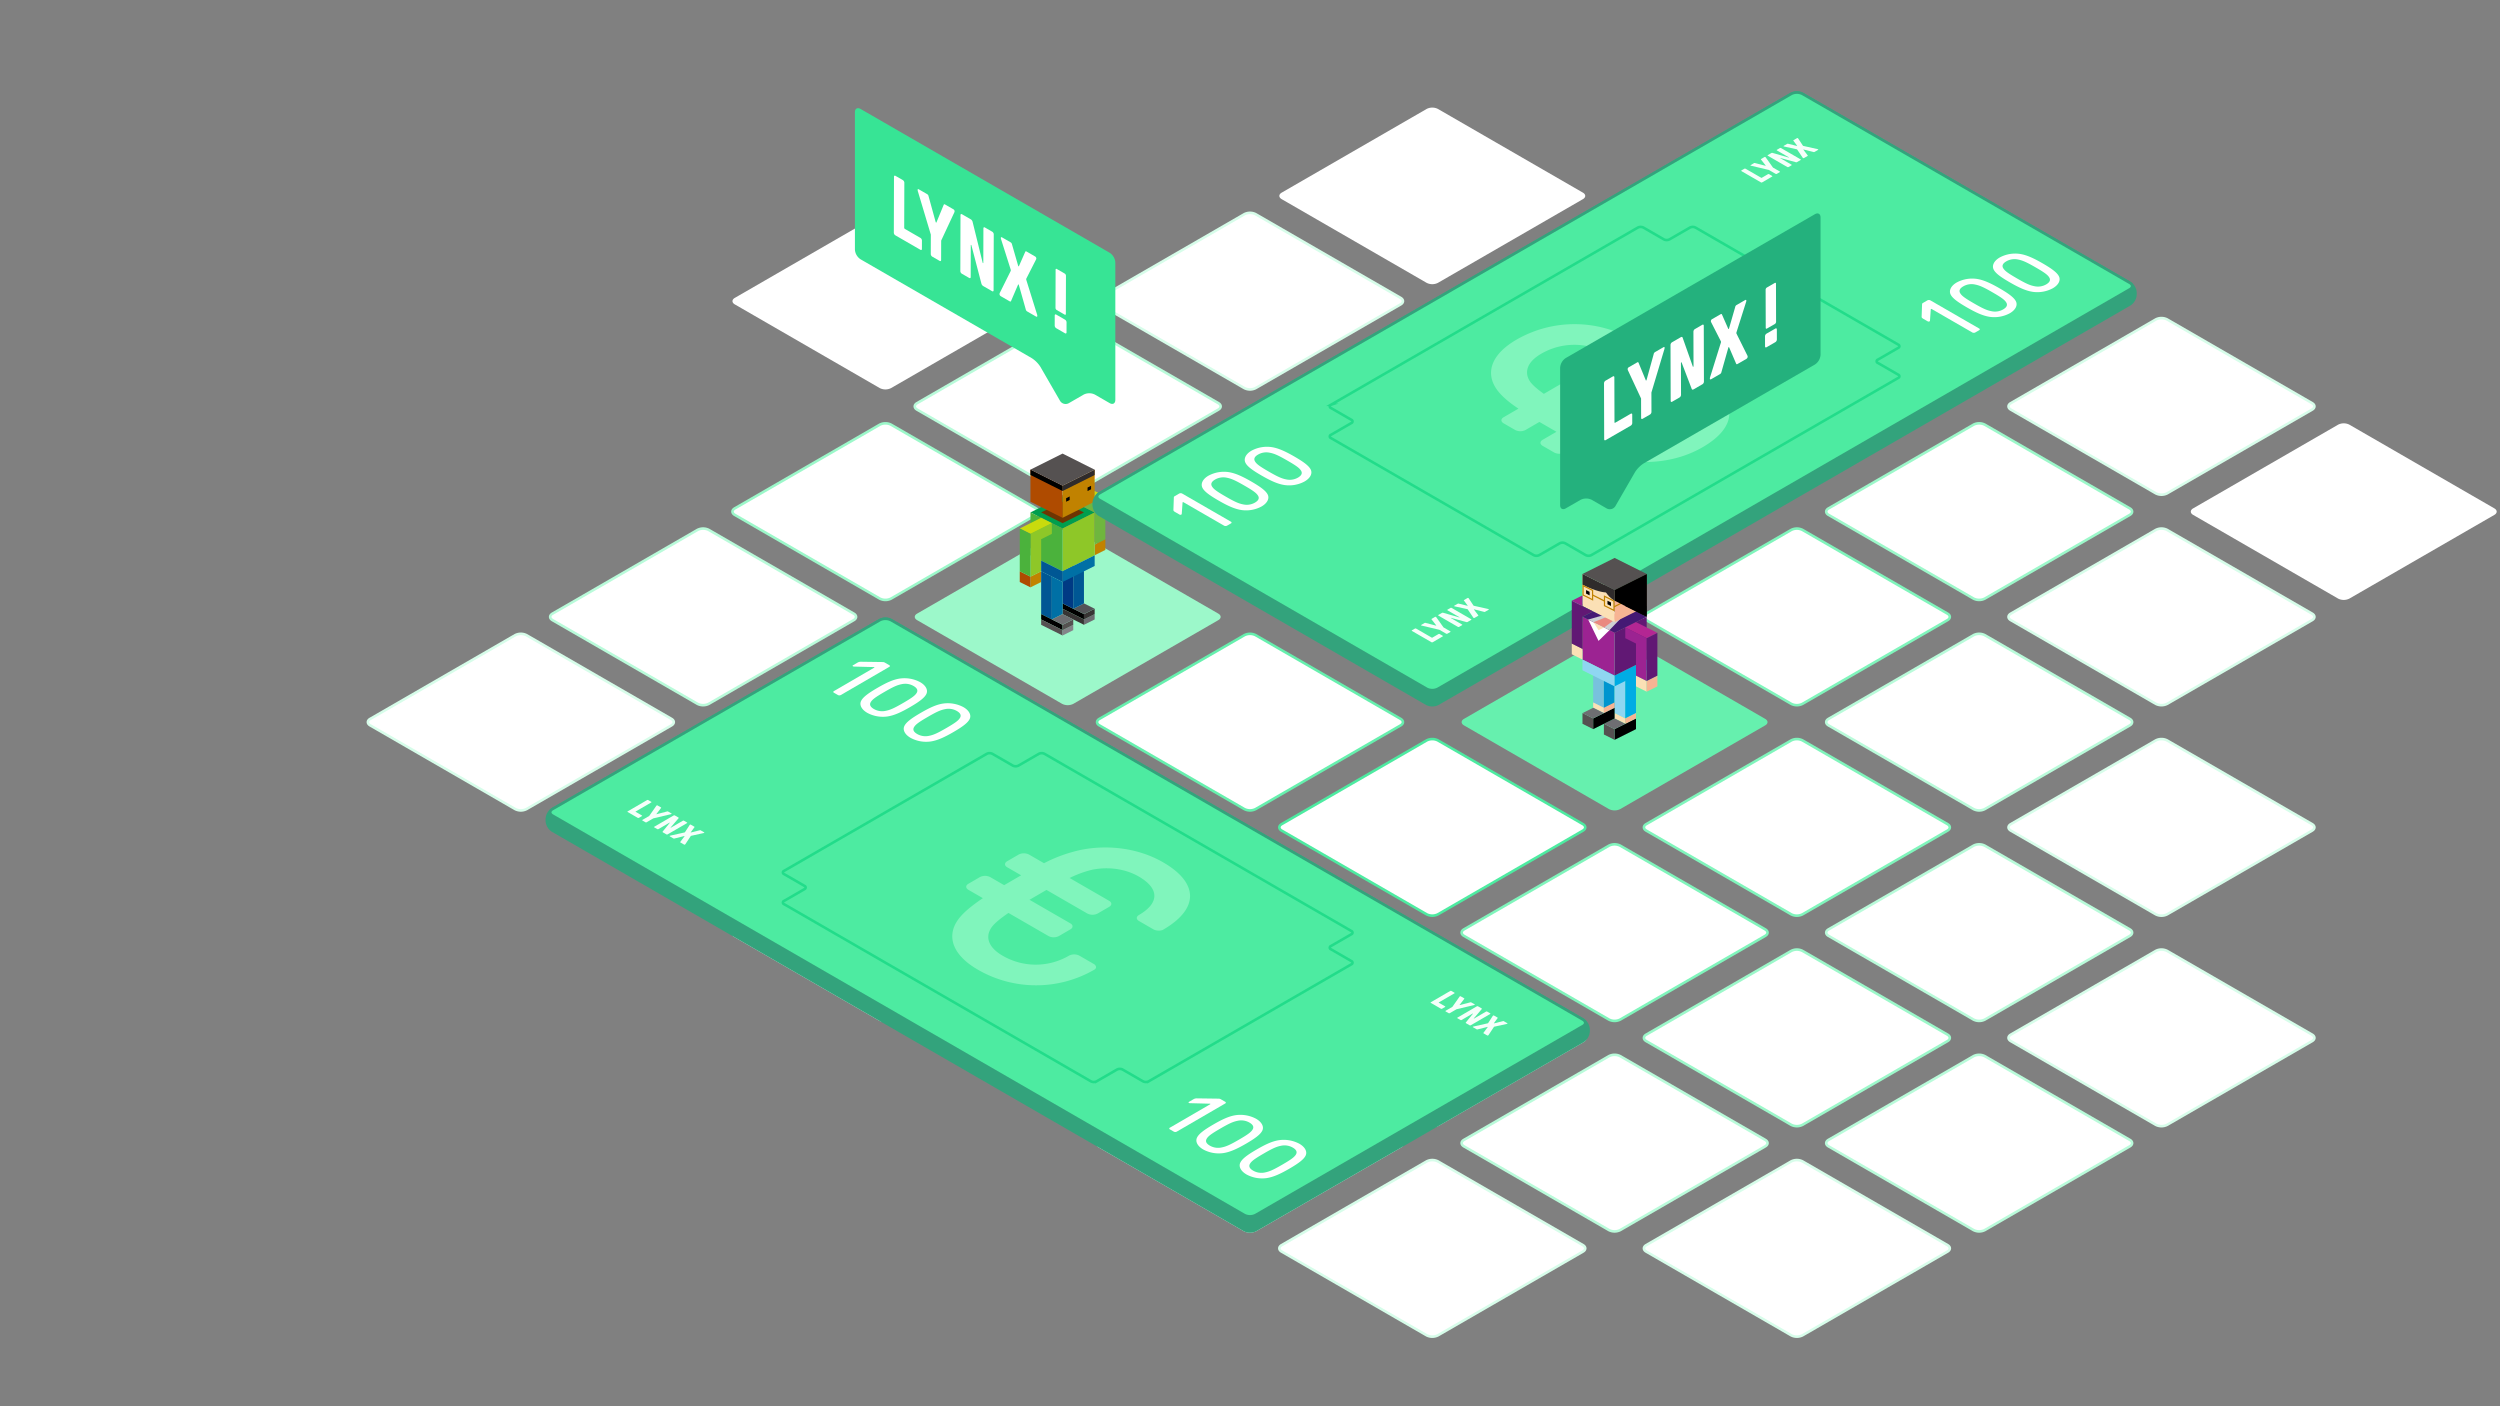<?xml version="1.0" encoding="UTF-8"?> <svg xmlns="http://www.w3.org/2000/svg" viewBox="0 0 1920 1080"><rect x="0" y="0" width="1920" height="1080" fill="#808080" stroke="none"/><defs><style>.cls-1{fill:#fff;}.cls-2,.cls-30,.cls-35,.cls-4,.cls-5,.cls-6,.cls-8,.cls-9{fill:none;stroke-miterlimit:10;}.cls-2{stroke:#b9fbda;}.cls-2,.cls-35,.cls-4,.cls-5,.cls-6,.cls-8,.cls-9{stroke-width:2px;}.cls-3{fill:#66f0ae;}.cls-4{stroke:#80f5bc;}.cls-5{stroke:#d7fdea;}.cls-6{stroke:#9cf8ca;}.cls-7{fill:#9cf8ca;}.cls-8{stroke:#66f0ae;}.cls-9{stroke:#4deba1;}.cls-10{fill:#383434;}.cls-11{fill:#6c6c71;}.cls-12{fill:#545458;}.cls-13{fill:#005794;}.cls-14{fill:#003a84;}.cls-15{fill:#009e4e;}.cls-16{fill:#6e3502;}.cls-17{fill:#af4b00;}.cls-18{fill:#c18200;}.cls-19{fill:#2f2b2b;}.cls-20{fill:#555151;}.cls-21{fill:#8ec728;}.cls-22{fill:#4bb23c;}.cls-23{fill:#6fb63e;}.cls-24{fill:#c9db0d;}.cls-25{fill:#0070a5;}.cls-26{fill:#848489;}.cls-27{fill:#6e6e72;}.cls-28{fill:#37e495;}.cls-29{fill:#33a37c;}.cls-30{stroke:#33a37c;stroke-width:2.008px;}.cls-31{fill:#4deba1;}.cls-32{fill:#f5fffa;}.cls-33{fill:#80f5bc;}.cls-34{isolation:isolate;}.cls-35{stroke:#22dc8a;}.cls-36{fill:#78c1dd;}.cls-37{fill:#0095cf;}.cls-38{fill:#8fd6f1;}.cls-39{fill:#00ace4;}.cls-40{fill:#451974;}.cls-41{fill:#611874;}.cls-42{fill:#9c2392;}.cls-43{fill:#fbe0b5;}.cls-44{fill:#cdcfd3;}.cls-45{fill:#ea8980;}.cls-46{fill:#f7b493;}.cls-47{fill:#b42693;}.cls-48{fill:#24b17d;}</style></defs><g id="Layer_13" data-name="Layer 13"><path class="cls-1" d="M704.33,314.607c-2.381-1.375-2.381-3.625,0-5l111.34-64.282a9.606,9.606,0,0,1,8.66,0l111.34,64.282c2.382,1.375,2.382,3.625,0,5L824.33,378.889a9.606,9.606,0,0,1-8.66,0Z"></path><path class="cls-2" d="M704.33,314.607c-2.381-1.375-2.381-3.625,0-5l111.34-64.282a9.606,9.606,0,0,1,8.66,0l111.34,64.282c2.382,1.375,2.382,3.625,0,5L824.33,378.889a9.606,9.606,0,0,1-8.66,0Z"></path><path class="cls-1" d="M564.33,233.778c-2.381-1.375-2.381-3.625,0-5L675.67,164.5a9.606,9.606,0,0,1,8.66,0l111.34,64.282c2.382,1.375,2.382,3.625,0,5L684.33,298.06a9.606,9.606,0,0,1-8.66,0Z"></path><path class="cls-3" d="M1124.33,557.094c-2.381-1.375-2.381-3.625,0-5l111.34-64.282a9.606,9.606,0,0,1,8.66,0l111.34,64.282c2.382,1.375,2.382,3.625,0,5l-111.34,64.282a9.606,9.606,0,0,1-8.66,0Z"></path><path class="cls-1" d="M1264.33,637.923c-2.381-1.375-2.381-3.625,0-5l111.34-64.282a9.606,9.606,0,0,1,8.66,0l111.34,64.282c2.382,1.375,2.382,3.625,0,5l-111.34,64.282a9.606,9.606,0,0,1-8.66,0Z"></path><path class="cls-4" d="M1264.33,637.923c-2.381-1.375-2.381-3.625,0-5l111.34-64.282a9.606,9.606,0,0,1,8.66,0l111.34,64.282c2.382,1.375,2.382,3.625,0,5l-111.34,64.282a9.606,9.606,0,0,1-8.66,0Z"></path><path class="cls-1" d="M1404.33,718.752c-2.381-1.375-2.381-3.625,0-5l111.34-64.282a9.606,9.606,0,0,1,8.66,0l111.34,64.282c2.382,1.375,2.382,3.625,0,5l-111.34,64.282a9.606,9.606,0,0,1-8.66,0Z"></path><path class="cls-2" d="M1404.33,718.752c-2.381-1.375-2.381-3.625,0-5l111.34-64.282a9.606,9.606,0,0,1,8.66,0l111.34,64.282c2.382,1.375,2.382,3.625,0,5l-111.34,64.282a9.606,9.606,0,0,1-8.66,0Z"></path><path class="cls-1" d="M1544.33,799.581c-2.381-1.375-2.381-3.625,0-5L1655.67,730.3a9.606,9.606,0,0,1,8.66,0l111.34,64.282c2.382,1.375,2.382,3.625,0,5l-111.34,64.282a9.606,9.606,0,0,1-8.66,0Z"></path><path class="cls-5" d="M1544.33,799.581c-2.381-1.375-2.381-3.625,0-5L1655.67,730.3a9.606,9.606,0,0,1,8.66,0l111.34,64.282c2.382,1.375,2.382,3.625,0,5l-111.34,64.282a9.606,9.606,0,0,1-8.66,0Z"></path><path class="cls-1" d="M564.33,395.436c-2.381-1.375-2.381-3.625,0-5l111.34-64.282a9.606,9.606,0,0,1,8.66,0l111.34,64.282c2.382,1.375,2.382,3.625,0,5L684.33,459.718a9.606,9.606,0,0,1-8.66,0Z"></path><path class="cls-6" d="M564.33,395.436c-2.381-1.375-2.381-3.625,0-5l111.34-64.282a9.606,9.606,0,0,1,8.66,0l111.34,64.282c2.382,1.375,2.382,3.625,0,5L684.33,459.718a9.606,9.606,0,0,1-8.66,0Z"></path><path class="cls-7" d="M704.33,476.265c-2.381-1.375-2.381-3.625,0-5l111.34-64.282a9.606,9.606,0,0,1,8.66,0l111.34,64.282c2.382,1.375,2.382,3.625,0,5L824.33,540.547a9.606,9.606,0,0,1-8.66,0Z"></path><path class="cls-1" d="M844.33,557.094c-2.381-1.375-2.381-3.625,0-5l111.34-64.282a9.606,9.606,0,0,1,8.66,0l111.34,64.282c2.382,1.375,2.382,3.625,0,5L964.33,621.376a9.606,9.606,0,0,1-8.66,0Z"></path><path class="cls-8" d="M844.33,557.094c-2.381-1.375-2.381-3.625,0-5l111.34-64.282a9.606,9.606,0,0,1,8.66,0l111.34,64.282c2.382,1.375,2.382,3.625,0,5L964.33,621.376a9.606,9.606,0,0,1-8.66,0Z"></path><path class="cls-1" d="M984.33,637.923c-2.381-1.375-2.381-3.625,0-5l111.34-64.282a9.606,9.606,0,0,1,8.66,0l111.34,64.282c2.382,1.375,2.382,3.625,0,5l-111.34,64.282a9.606,9.606,0,0,1-8.66,0Z"></path><path class="cls-9" d="M984.33,637.923c-2.381-1.375-2.381-3.625,0-5l111.34-64.282a9.606,9.606,0,0,1,8.66,0l111.34,64.282c2.382,1.375,2.382,3.625,0,5l-111.34,64.282a9.606,9.606,0,0,1-8.66,0Z"></path><path class="cls-1" d="M1124.33,718.752c-2.381-1.375-2.381-3.625,0-5l111.34-64.282a9.606,9.606,0,0,1,8.66,0l111.34,64.282c2.382,1.375,2.382,3.625,0,5l-111.34,64.282a9.606,9.606,0,0,1-8.66,0Z"></path><path class="cls-4" d="M1124.33,718.752c-2.381-1.375-2.381-3.625,0-5l111.34-64.282a9.606,9.606,0,0,1,8.66,0l111.34,64.282c2.382,1.375,2.382,3.625,0,5l-111.34,64.282a9.606,9.606,0,0,1-8.66,0Z"></path><path class="cls-1" d="M1264.33,799.581c-2.381-1.375-2.381-3.625,0-5L1375.67,730.3a9.606,9.606,0,0,1,8.66,0l111.34,64.282c2.382,1.375,2.382,3.625,0,5l-111.34,64.282a9.606,9.606,0,0,1-8.66,0Z"></path><path class="cls-6" d="M1264.33,799.581c-2.381-1.375-2.381-3.625,0-5L1375.67,730.3a9.606,9.606,0,0,1,8.66,0l111.34,64.282c2.382,1.375,2.382,3.625,0,5l-111.34,64.282a9.606,9.606,0,0,1-8.66,0Z"></path><path class="cls-1" d="M1404.33,880.41c-2.381-1.375-2.381-3.625,0-5l111.34-64.282a9.606,9.606,0,0,1,8.66,0l111.34,64.282c2.382,1.375,2.382,3.625,0,5l-111.34,64.282a9.606,9.606,0,0,1-8.66,0Z"></path><path class="cls-2" d="M1404.33,880.41c-2.381-1.375-2.381-3.625,0-5l111.34-64.282a9.606,9.606,0,0,1,8.66,0l111.34,64.282c2.382,1.375,2.382,3.625,0,5l-111.34,64.282a9.606,9.606,0,0,1-8.66,0Z"></path><path class="cls-1" d="M424.33,476.265c-2.381-1.375-2.381-3.625,0-5l111.34-64.282a9.606,9.606,0,0,1,8.66,0l111.34,64.282c2.382,1.375,2.382,3.625,0,5L544.33,540.547a9.606,9.606,0,0,1-8.66,0Z"></path><path class="cls-2" d="M424.33,476.265c-2.381-1.375-2.381-3.625,0-5l111.34-64.282a9.606,9.606,0,0,1,8.66,0l111.34,64.282c2.382,1.375,2.382,3.625,0,5L544.33,540.547a9.606,9.606,0,0,1-8.66,0Z"></path><path class="cls-1" d="M564.33,557.094c-2.381-1.375-2.381-3.625,0-5l111.34-64.282a9.606,9.606,0,0,1,8.66,0l111.34,64.282c2.382,1.375,2.382,3.625,0,5L684.33,621.376a9.606,9.606,0,0,1-8.66,0Z"></path><path class="cls-1" d="M704.33,637.923c-2.381-1.375-2.381-3.625,0-5l111.34-64.282a9.606,9.606,0,0,1,8.66,0l111.34,64.282c2.382,1.375,2.382,3.625,0,5L824.33,702.205a9.606,9.606,0,0,1-8.66,0Z"></path><path class="cls-1" d="M844.33,718.752c-2.381-1.375-2.381-3.625,0-5L955.67,649.47a9.606,9.606,0,0,1,8.66,0l111.34,64.282c2.382,1.375,2.382,3.625,0,5L964.33,783.034a9.606,9.606,0,0,1-8.66,0Z"></path><path class="cls-2" d="M844.33,718.752c-2.381-1.375-2.381-3.625,0-5L955.67,649.47a9.606,9.606,0,0,1,8.66,0l111.34,64.282c2.382,1.375,2.382,3.625,0,5L964.33,783.034a9.606,9.606,0,0,1-8.66,0Z"></path><path class="cls-1" d="M984.33,799.581c-2.381-1.375-2.381-3.625,0-5L1095.67,730.3a9.606,9.606,0,0,1,8.66,0l111.34,64.282c2.382,1.375,2.382,3.625,0,5l-111.34,64.282a9.606,9.606,0,0,1-8.66,0Z"></path><path class="cls-2" d="M984.33,799.581c-2.381-1.375-2.381-3.625,0-5L1095.67,730.3a9.606,9.606,0,0,1,8.66,0l111.34,64.282c2.382,1.375,2.382,3.625,0,5l-111.34,64.282a9.606,9.606,0,0,1-8.66,0Z"></path><path class="cls-1" d="M1124.33,880.41c-2.381-1.375-2.381-3.625,0-5l111.34-64.282a9.606,9.606,0,0,1,8.66,0l111.34,64.282c2.382,1.375,2.382,3.625,0,5l-111.34,64.282a9.606,9.606,0,0,1-8.66,0Z"></path><path class="cls-2" d="M1124.33,880.41c-2.381-1.375-2.381-3.625,0-5l111.34-64.282a9.606,9.606,0,0,1,8.66,0l111.34,64.282c2.382,1.375,2.382,3.625,0,5l-111.34,64.282a9.606,9.606,0,0,1-8.66,0Z"></path><path class="cls-1" d="M1264.33,961.239c-2.381-1.375-2.381-3.625,0-5l111.34-64.282a9.606,9.606,0,0,1,8.66,0l111.34,64.282c2.382,1.375,2.382,3.625,0,5l-111.34,64.282a9.606,9.606,0,0,1-8.66,0Z"></path><path class="cls-5" d="M1264.33,961.239c-2.381-1.375-2.381-3.625,0-5l111.34-64.282a9.606,9.606,0,0,1,8.66,0l111.34,64.282c2.382,1.375,2.382,3.625,0,5l-111.34,64.282a9.606,9.606,0,0,1-8.66,0Z"></path><path class="cls-1" d="M284.33,557.094c-2.381-1.375-2.381-3.625,0-5l111.34-64.282a9.606,9.606,0,0,1,8.66,0l111.34,64.282c2.382,1.375,2.382,3.625,0,5L404.33,621.376a9.606,9.606,0,0,1-8.66,0Z"></path><path class="cls-5" d="M284.33,557.094c-2.381-1.375-2.381-3.625,0-5l111.34-64.282a9.606,9.606,0,0,1,8.66,0l111.34,64.282c2.382,1.375,2.382,3.625,0,5L404.33,621.376a9.606,9.606,0,0,1-8.66,0Z"></path><path class="cls-1" d="M564.33,718.752c-2.381-1.375-2.381-3.625,0-5L675.67,649.47a9.606,9.606,0,0,1,8.66,0l111.34,64.282c2.382,1.375,2.382,3.625,0,5L684.33,783.034a9.606,9.606,0,0,1-8.66,0Z"></path><path class="cls-5" d="M564.33,718.752c-2.381-1.375-2.381-3.625,0-5L675.67,649.47a9.606,9.606,0,0,1,8.66,0l111.34,64.282c2.382,1.375,2.382,3.625,0,5L684.33,783.034a9.606,9.606,0,0,1-8.66,0Z"></path><path class="cls-1" d="M704.33,799.581c-2.381-1.375-2.381-3.625,0-5L815.67,730.3a9.606,9.606,0,0,1,8.66,0l111.34,64.282c2.382,1.375,2.382,3.625,0,5L824.33,863.863a9.606,9.606,0,0,1-8.66,0Z"></path><path class="cls-1" d="M844.33,880.41c-2.381-1.375-2.381-3.625,0-5l111.34-64.282a9.606,9.606,0,0,1,8.66,0l111.34,64.282c2.382,1.375,2.382,3.625,0,5L964.33,944.692a9.606,9.606,0,0,1-8.66,0Z"></path><path class="cls-5" d="M844.33,880.41c-2.381-1.375-2.381-3.625,0-5l111.34-64.282a9.606,9.606,0,0,1,8.66,0l111.34,64.282c2.382,1.375,2.382,3.625,0,5L964.33,944.692a9.606,9.606,0,0,1-8.66,0Z"></path><path class="cls-1" d="M984.33,961.239c-2.381-1.375-2.381-3.625,0-5l111.34-64.282a9.606,9.606,0,0,1,8.66,0l111.34,64.282c2.382,1.375,2.382,3.625,0,5l-111.34,64.282a9.606,9.606,0,0,1-8.66,0Z"></path><path class="cls-5" d="M984.33,961.239c-2.381-1.375-2.381-3.625,0-5l111.34-64.282a9.606,9.606,0,0,1,8.66,0l111.34,64.282c2.382,1.375,2.382,3.625,0,5l-111.34,64.282a9.606,9.606,0,0,1-8.66,0Z"></path><path class="cls-1" d="M844.33,233.777c-2.381-1.375-2.381-3.625,0-5L955.67,164.5a9.606,9.606,0,0,1,8.66,0l111.34,64.282c2.382,1.375,2.382,3.625,0,5L964.33,298.059a9.606,9.606,0,0,1-8.66,0Z"></path><path class="cls-5" d="M844.33,233.777c-2.381-1.375-2.381-3.625,0-5L955.67,164.5a9.606,9.606,0,0,1,8.66,0l111.34,64.282c2.382,1.375,2.382,3.625,0,5L964.33,298.059a9.606,9.606,0,0,1-8.66,0Z"></path><path class="cls-1" d="M1264.33,476.265c-2.381-1.375-2.381-3.625,0-5l111.34-64.282a9.606,9.606,0,0,1,8.66,0l111.34,64.282c2.382,1.375,2.382,3.625,0,5l-111.34,64.282a9.606,9.606,0,0,1-8.66,0Z"></path><path class="cls-4" d="M1264.33,476.265c-2.381-1.375-2.381-3.625,0-5l111.34-64.282a9.606,9.606,0,0,1,8.66,0l111.34,64.282c2.382,1.375,2.382,3.625,0,5l-111.34,64.282a9.606,9.606,0,0,1-8.66,0Z"></path><path class="cls-1" d="M1404.33,557.094c-2.381-1.375-2.381-3.625,0-5l111.34-64.282a9.606,9.606,0,0,1,8.66,0l111.34,64.282c2.382,1.375,2.382,3.625,0,5l-111.34,64.282a9.606,9.606,0,0,1-8.66,0Z"></path><path class="cls-2" d="M1404.33,557.094c-2.381-1.375-2.381-3.625,0-5l111.34-64.282a9.606,9.606,0,0,1,8.66,0l111.34,64.282c2.382,1.375,2.382,3.625,0,5l-111.34,64.282a9.606,9.606,0,0,1-8.66,0Z"></path><path class="cls-1" d="M1544.33,637.923c-2.381-1.375-2.381-3.625,0-5l111.34-64.282a9.606,9.606,0,0,1,8.66,0l111.34,64.282c2.382,1.375,2.382,3.625,0,5l-111.34,64.282a9.606,9.606,0,0,1-8.66,0Z"></path><path class="cls-5" d="M1544.33,637.923c-2.381-1.375-2.381-3.625,0-5l111.34-64.282a9.606,9.606,0,0,1,8.66,0l111.34,64.282c2.382,1.375,2.382,3.625,0,5l-111.34,64.282a9.606,9.606,0,0,1-8.66,0Z"></path><path class="cls-1" d="M984.33,152.948c-2.381-1.375-2.381-3.625,0-5l111.34-64.282a9.606,9.606,0,0,1,8.66,0l111.34,64.282c2.382,1.375,2.382,3.625,0,5L1104.33,217.23a9.606,9.606,0,0,1-8.66,0Z"></path><path class="cls-1" d="M1404.33,395.435c-2.381-1.375-2.381-3.625,0-5l111.34-64.282a9.606,9.606,0,0,1,8.66,0l111.34,64.282c2.382,1.375,2.382,3.625,0,5l-111.34,64.282a9.606,9.606,0,0,1-8.66,0Z"></path><path class="cls-6" d="M1404.33,395.435c-2.381-1.375-2.381-3.625,0-5l111.34-64.282a9.606,9.606,0,0,1,8.66,0l111.34,64.282c2.382,1.375,2.382,3.625,0,5l-111.34,64.282a9.606,9.606,0,0,1-8.66,0Z"></path><path class="cls-1" d="M1544.33,476.264c-2.381-1.375-2.381-3.625,0-5l111.34-64.282a9.606,9.606,0,0,1,8.66,0l111.34,64.282c2.382,1.375,2.382,3.625,0,5l-111.34,64.282a9.606,9.606,0,0,1-8.66,0Z"></path><path class="cls-5" d="M1544.33,476.264c-2.381-1.375-2.381-3.625,0-5l111.34-64.282a9.606,9.606,0,0,1,8.66,0l111.34,64.282c2.382,1.375,2.382,3.625,0,5l-111.34,64.282a9.606,9.606,0,0,1-8.66,0Z"></path><path class="cls-1" d="M1544.33,314.606c-2.381-1.375-2.381-3.625,0-5l111.34-64.282a9.606,9.606,0,0,1,8.66,0l111.34,64.282c2.382,1.375,2.382,3.625,0,5l-111.34,64.282a9.606,9.606,0,0,1-8.66,0Z"></path><path class="cls-5" d="M1544.33,314.606c-2.381-1.375-2.381-3.625,0-5l111.34-64.282a9.606,9.606,0,0,1,8.66,0l111.34,64.282c2.382,1.375,2.382,3.625,0,5l-111.34,64.282a9.606,9.606,0,0,1-8.66,0Z"></path><path class="cls-1" d="M1684.33,395.435c-2.381-1.375-2.381-3.625,0-5l111.34-64.282a9.606,9.606,0,0,1,8.66,0l111.34,64.282c2.382,1.375,2.382,3.625,0,5l-111.34,64.282a9.606,9.606,0,0,1-8.66,0Z"></path><polygon points="832.482 471.63 816.044 463.435 816.044 467.544 832.482 475.74 832.482 471.63"></polygon><polygon class="cls-10" points="816.044 467.544 832.482 475.74 832.482 479.849 816.044 471.654 816.044 467.544"></polygon><polygon class="cls-11" points="832.482 479.849 840.701 475.74 840.701 471.63 832.482 475.74 832.482 479.849"></polygon><polygon class="cls-10" points="832.482 471.63 840.701 467.521 840.701 471.63 832.482 475.74 832.482 471.63"></polygon><polygon class="cls-12" points="832.482 463.411 840.701 467.521 832.482 471.63 824.263 467.521 832.482 463.411"></polygon><polygon class="cls-13" points="832.482 463.411 824.263 467.521 824.263 434.645 832.482 438.755 832.482 463.411"></polygon><polygon class="cls-14" points="816.044 463.411 824.263 467.521 824.263 434.645 816.044 438.755 816.044 463.411"></polygon><polygon class="cls-15" points="816.044 405.879 840.701 393.586 816.044 381.211 791.387 393.539 816.044 405.879"></polygon><polygon class="cls-16" points="816.044 401.781 832.486 393.584 816.044 385.332 799.602 393.553 816.044 401.781"></polygon><polygon class="cls-17" points="816.044 397.672 791.387 385.332 791.387 360.675 816.044 373.015 816.044 397.672"></polygon><polygon class="cls-18" points="840.701 385.378 816.044 397.672 816.044 373.015 840.701 360.722 840.701 385.378"></polygon><polygon class="cls-19" points="840.701 360.722 816.044 373.015 816.044 377.124 840.701 364.831 840.701 360.722"></polygon><polygon points="837.948 373.067 835.235 374.419 835.235 377.131 837.948 375.779 837.948 373.067"></polygon><polygon points="818.798 382.614 821.51 381.262 821.51 383.974 818.798 385.327 818.798 382.614"></polygon><polygon class="cls-18" points="791.387 442.864 799.606 438.766 799.606 446.985 791.387 451.083 791.387 442.864"></polygon><polygon class="cls-17" points="791.387 442.864 783.169 438.766 783.169 446.985 791.387 451.083 791.387 442.864"></polygon><polygon class="cls-18" points="840.701 418.207 848.92 414.11 848.92 422.328 840.701 426.426 840.701 418.207"></polygon><polygon points="791.387 364.784 816.044 377.124 816.044 373.015 791.387 360.675 791.387 364.784"></polygon><polygon class="cls-20" points="816.044 373.015 840.701 360.722 816.044 348.347 791.387 360.675 816.044 373.015"></polygon><polygon class="cls-21" points="816.044 438.766 840.701 426.473 840.701 393.551 816.044 405.879 816.044 438.766"></polygon><polygon class="cls-22" points="816.044 438.766 791.387 426.473 791.387 393.551 816.044 405.879 816.044 438.766"></polygon><polygon class="cls-21" points="799.606 438.755 799.606 414.098 807.825 409.988 807.825 401.77 791.387 409.988 791.387 442.864 799.606 438.755"></polygon><polygon class="cls-23" points="848.92 414.098 840.701 418.207 840.701 393.551 832.482 389.441 848.92 381.222 848.92 414.098"></polygon><polygon class="cls-24" points="791.387 409.988 807.825 401.77 799.606 397.66 783.169 405.879 791.387 409.988"></polygon><polygon class="cls-22" points="791.387 442.864 783.169 438.755 783.169 405.879 791.387 409.988 791.387 442.864"></polygon><polygon class="cls-24" points="840.701 385.378 848.92 381.222 840.701 377.113 840.701 385.378"></polygon><polygon class="cls-25" points="816.044 446.974 840.701 434.645 840.701 426.473 816.044 438.766 816.044 446.974"></polygon><polygon class="cls-13" points="799.606 438.755 816.044 446.974 816.044 438.766 799.606 430.536 799.606 438.755"></polygon><polygon class="cls-13" points="807.825 475.74 807.825 442.864 799.606 438.755 799.606 471.63 807.825 475.74"></polygon><polygon class="cls-25" points="816.044 471.63 807.825 475.74 807.825 442.864 816.044 446.974 816.044 471.63"></polygon><polygon points="816.044 479.849 799.606 471.654 799.606 475.763 816.044 483.959 816.044 479.849"></polygon><polygon class="cls-20" points="799.606 475.763 816.044 483.959 816.044 488.068 799.606 479.872 799.606 475.763"></polygon><polygon class="cls-26" points="816.044 488.068 824.263 483.959 824.263 479.849 816.044 483.959 816.044 488.068"></polygon><polygon class="cls-20" points="816.044 479.849 824.263 475.74 824.263 479.849 816.044 483.959 816.044 479.849"></polygon><polygon class="cls-27" points="816.044 471.63 824.263 475.74 816.044 479.849 807.825 475.74 816.044 471.63"></polygon><path class="cls-28" d="M852.244,194.136a9.606,9.606,0,0,1,4.331,7.5v105.47c0,2.75-1.949,3.875-4.331,2.5l-11.339-6.547a9.608,9.608,0,0,0-8.661,0l-11.339,6.547a5.015,5.015,0,0,1-6.83-1.83l-15-25.981a22.108,22.108,0,0,0-6.831-6.83L660.905,199.136a9.605,9.605,0,0,1-4.33-7.5V86.166c0-2.75,1.948-3.875,4.33-2.5Z"></path><path class="cls-1" d="M693.4,138.331a2.5,2.5,0,0,1,1.133,1.962l-.1,34.562a1.147,1.147,0,0,0,.56.977l11.92,6.882a2.5,2.5,0,0,1,1.133,1.962l-.018,6.523c0,.719-.515,1.011-1.141.649l-19.294-11.139a2.5,2.5,0,0,1-1.133-1.962l.122-43.043c0-.719.515-1.011,1.14-.65Z"></path><path class="cls-1" d="M732.218,160.743a1.665,1.665,0,0,1,.9,1.44,2.4,2.4,0,0,1-.342,1.236l-9.954,21.361-.042,14.937c0,.719-.515,1.011-1.141.65l-5.676-3.277a2.5,2.5,0,0,1-1.126-1.958l.042-14.937-9.8-32.767a4.8,4.8,0,0,1-.334-1.626c0-.455.226-.788.909-.394l6.41,3.7a2.345,2.345,0,0,1,1.076,1.606l5.349,19.417c.108.451.222.716.394.815s.282-.036.4-.358l5.441-13.187c.226-.59.565-.659,1.076-.364Z"></path><path class="cls-1" d="M762.066,177.976a2.5,2.5,0,0,1,1.133,1.962l-.122,43.043c0,.719-.514,1.011-1.14.65l-6.7-3.867a3.225,3.225,0,0,1-1.529-1.993l-7.642-29.3a.593.593,0,0,0-.243-.377c-.134-.077-.267-.016-.268.214l-.07,24.518c0,.719-.514,1.011-1.14.65l-5.676-3.277a2.505,2.505,0,0,1-1.133-1.962l.123-43.043c0-.719.514-1.011,1.14-.65l6.755,3.9a3.1,3.1,0,0,1,1.414,1.992l7.7,31.232a.575.575,0,0,0,.239.371c.135.079.272.018.273-.209l.075-26.477c0-.719.514-1.011,1.133-.653Z"></path><path class="cls-1" d="M794.813,196.882a1.883,1.883,0,0,1,1.077,1.606,1.563,1.563,0,0,1-.175.744l-7.428,14.59a1.257,1.257,0,0,0-.174.62,3.11,3.11,0,0,0,.17.818l8,25.649a5.817,5.817,0,0,1,.391,1.733c0,.388-.283.879-1.024.452l-6.806-3.93a2.345,2.345,0,0,1-1.076-1.606l-5.237-18.5c-.114-.4-.171-.5-.337-.591s-.23-.067-.346.2l-5.317,12.405c-.232.587-.571.655-1.082.361l-6.813-3.934a2.1,2.1,0,0,1-1.018-1.631,2.693,2.693,0,0,1,.4-1.276l8.123-16.341a1.334,1.334,0,0,0,.168-.623,2.8,2.8,0,0,0-.164-.815L768.816,183.7a3.392,3.392,0,0,1-.17-.944c0-.587.29-.817,1.082-.36l6.417,3.705a2.305,2.305,0,0,1,1.076,1.606l4.667,16.216c.114.389.171.488.344.588s.223.063.339-.194l4.75-10.779c.283-.622.571-.655,1.082-.36Z"></path><path class="cls-1" d="M811.522,238.083a2.06,2.06,0,0,1-.9-1.565l.084-29.412a.561.561,0,0,1,.909-.525l6.13,3.538a2.079,2.079,0,0,1,.91,1.577l-.084,29.411a.563.563,0,0,1-.916.515Z"></path><path class="cls-1" d="M817.986,245.533a2.515,2.515,0,0,1,1.126,1.959l-.022,7.828c0,.719-.515,1.011-1.134.653l-6.813-3.933a2.5,2.5,0,0,1-1.132-1.962l.022-7.828c0-.712.514-1.011,1.14-.65Z"></path></g><g id="Bank_Notes_copy_2" data-name="Bank Notes copy 2"><path class="cls-29" d="M1104.33,540.547a9.606,9.606,0,0,1-8.66,0L844.33,395.436a9.608,9.608,0,0,1-4.33-7.5v-1.547a9.608,9.608,0,0,1,4.33-7.5L1375.67,72.12a9.606,9.606,0,0,1,8.66,0l251.34,145.111a9.605,9.605,0,0,1,4.33,7.5v1.547a9.605,9.605,0,0,1-4.33,7.5Z"></path><path class="cls-30" d="M1104.33,540.547a9.606,9.606,0,0,1-8.66,0L844.33,395.436a9.608,9.608,0,0,1-4.33-7.5v-1.547a9.608,9.608,0,0,1,4.33-7.5L1375.67,72.12a9.606,9.606,0,0,1,8.66,0l251.34,145.111a9.605,9.605,0,0,1,4.33,7.5v1.547a9.605,9.605,0,0,1-4.33,7.5Z"></path><path class="cls-31" d="M1104.33,529a9.606,9.606,0,0,1-8.66,0L844.33,383.889c-2.381-1.375-2.381-3.625,0-5L1375.67,72.12a9.606,9.606,0,0,1,8.66,0l251.34,145.111c2.382,1.375,2.382,3.625,0,5Z"></path><path class="cls-30" d="M1104.33,529a9.606,9.606,0,0,1-8.66,0L844.33,383.889c-2.381-1.375-2.381-3.625,0-5L1375.67,72.12a9.606,9.606,0,0,1,8.66,0l251.34,145.111c2.382,1.375,2.382,3.625,0,5Z"></path><path class="cls-1" d="M945.346,400.669a.694.694,0,0,1,.007,1.312l-2.987,1.737a2.506,2.506,0,0,1-2.266,0l-31.157-17.989c-.339-.195-.732-.033-.731.166l-.631,8.843c-.054.557-1.071.822-1.7.461l-3.46-2c-.849-.49-1.247-.984-1.249-1.441l.339-9.732a1.174,1.174,0,0,1,.619-.951l3.5-2.031a2.5,2.5,0,0,1,2.259,0Z"></path><path class="cls-1" d="M1006.673,360.7c1.423,2.982-.365,6.52-4.7,9.042a25.005,25.005,0,0,1-15.6,2.754c-4.987-.786-10.206-3.078-17.414-7.24s-11.241-7.144-12.555-10.063c-1.322-2.983.358-6.518,4.7-9.043a25.035,25.035,0,0,1,15.6-2.753c4.981.788,10.2,3.081,17.408,7.243S1005.294,357.813,1006.673,360.7Zm-18.8,7.5a12.607,12.607,0,0,0,8.991-1.408c2.588-1.5,3.545-3.244,2.395-5.209-1.195-2.064-3.585-3.833-10.506-7.829s-9.984-5.375-13.558-6.064a12.6,12.6,0,0,0-8.977,1.408c-2.6,1.508-3.546,3.244-2.409,5.209,1.2,2.068,3.586,3.834,10.513,7.833s9.984,5.374,13.551,6.06"></path><path class="cls-1" d="M973.631,379.9c1.423,2.982-.364,6.521-4.7,9.043a25,25,0,0,1-15.6,2.753c-4.987-.785-10.206-3.078-17.414-7.239s-11.241-7.144-12.556-10.064c-1.321-2.982.358-6.517,4.7-9.042a25.042,25.042,0,0,1,15.595-2.754c4.981.789,10.2,3.082,17.408,7.244S972.253,377.015,973.631,379.9Zm-18.8,7.5a12.61,12.61,0,0,0,8.99-1.408c2.595-1.508,3.546-3.244,2.4-5.213-1.2-2.06-3.585-3.833-10.506-7.829s-9.99-5.371-13.558-6.064a12.616,12.616,0,0,0-8.984,1.412c-2.594,1.508-3.546,3.244-2.408,5.209,1.2,2.067,3.585,3.833,10.513,7.833s9.983,5.374,13.551,6.06"></path><path class="cls-32" d="M1360.973,135.092c.249.143.25.379,0,.527l-7.662,4.453a1,1,0,0,1-.9,0l-14.978-8.648c-.255-.147-.257-.383-.009-.527l2.251-1.309a1.006,1.006,0,0,1,.91,0l12.029,6.945a.471.471,0,0,0,.452,0l4.732-2.75a1.006,1.006,0,0,1,.91,0Z"></path><path class="cls-32" d="M1382.844,122.382a.277.277,0,0,1,0,.523l-2.658,1.545a1.269,1.269,0,0,1-.992.132l-11.721-3.21c-.179-.052-.292.066-.158.143l8.536,4.929a.277.277,0,0,1,0,.523l-2.252,1.309a1.006,1.006,0,0,1-.91,0l-14.978-8.648c-.256-.148-.257-.384,0-.531l2.683-1.559a1.238,1.238,0,0,1,.973-.092l12.4,3.579c.178.051.292-.067.158-.144l-9.213-5.319c-.255-.148-.257-.384-.009-.527l2.252-1.309a1,1,0,0,1,.91,0Z"></path><path class="cls-32" d="M1396.286,114.674c.14.081.256.272-.042.446l-2.7,1.57a.937.937,0,0,1-.77.055l-7.482-1.887c-.159-.041-.2-.041-.267,0s-.07.063,0,.155l3.282,4.327c.16.2.117.325-.086.443l-2.709,1.574a.837.837,0,0,1-.77.026,1.108,1.108,0,0,1-.365-.395l-4.1-6.078a.558.558,0,0,0-.186-.181,1.123,1.123,0,0,0-.319-.111l-9.487-2.082a1.274,1.274,0,0,1-.364-.129c-.2-.118-.23-.266.08-.446l2.55-1.482a.928.928,0,0,1,.776-.052l6.571,1.626c.153.037.2.04.267,0s.063-.067,0-.155l-2.821-3.8c-.167-.221-.123-.328.08-.446l2.55-1.482a.743.743,0,0,1,.77-.048.67.67,0,0,1,.23.206l3.626,5.489a.48.48,0,0,0,.186.188,1.112,1.112,0,0,0,.319.1l10.5,2.359A2.457,2.457,0,0,1,1396.286,114.674Z"></path><path class="cls-32" d="M1355.775,120.6a1.007,1.007,0,0,1,.364.364l5.5,7.723,5.2,3a.277.277,0,0,1,0,.523l-2.258,1.312a1,1,0,0,1-.9,0l-5.2-3-13.344-3.163a1.963,1.963,0,0,1-.637-.206c-.16-.092-.225-.24.042-.395l2.55-1.482a.962.962,0,0,1,.776-.051l7.814,2.035a.532.532,0,0,0,.362.025c.07-.04.044-.107-.045-.21l-3.532-4.523c-.16-.2-.123-.328.08-.446l2.55-1.482A.664.664,0,0,1,1355.775,120.6Z"></path><path class="cls-32" d="M1107.962,488.258a.277.277,0,0,1,0,.523l-7.669,4.457a1,1,0,0,1-.9,0l-14.985-8.651a.278.278,0,0,1,0-.524l2.252-1.308a1,1,0,0,1,.91,0L1099.6,489.7a.454.454,0,0,0,.446,0l4.738-2.753a1,1,0,0,1,.9,0Z"></path><path class="cls-32" d="M1129.839,475.544a.278.278,0,0,1,0,.527l-2.658,1.545a1.285,1.285,0,0,1-.992.133l-11.721-3.211c-.179-.052-.293.066-.158.144l8.536,4.928a.278.278,0,0,1,0,.524l-2.252,1.308a1,1,0,0,1-.9,0l-14.985-8.651a.277.277,0,0,1,0-.524l2.683-1.559a1.242,1.242,0,0,1,.973-.092l12.4,3.579c.178.052.292-.066.158-.144l-9.219-5.323a.277.277,0,0,1,0-.523l2.251-1.309a1,1,0,0,1,.91,0Z"></path><path class="cls-32" d="M1102.764,473.764a.944.944,0,0,1,.364.365l5.5,7.722,5.2,3a.277.277,0,0,1,0,.523l-2.252,1.309a1,1,0,0,1-.9,0l-5.2-3-13.35-3.159a1.907,1.907,0,0,1-.631-.21c-.16-.092-.231-.236.036-.39l2.55-1.482a.952.952,0,0,1,.776-.052l7.807,2.031c.191.052.3.063.363.026s.05-.1-.046-.21l-3.525-4.519c-.161-.2-.117-.332.086-.45l2.544-1.478A.664.664,0,0,1,1102.764,473.764Z"></path><path class="cls-32" d="M1143.281,467.836c.14.081.25.277-.042.446l-2.709,1.574a.946.946,0,0,1-.769.056l-7.476-1.891c-.159-.041-.2-.037-.273,0s-.07.063,0,.155l3.283,4.328c.16.195.117.324-.086.442l-2.709,1.574a.834.834,0,0,1-.77.026,1.1,1.1,0,0,1-.365-.395l-4.1-6.078a.555.555,0,0,0-.185-.188,1.186,1.186,0,0,0-.319-.1l-9.488-2.083a1.448,1.448,0,0,1-.363-.129c-.2-.118-.231-.265.087-.45l2.543-1.478a.925.925,0,0,1,.776-.051l6.571,1.625c.153.037.2.037.267,0s.069-.07,0-.158l-2.828-3.8c-.16-.225-.122-.328.081-.446l2.55-1.482a.755.755,0,0,1,.776-.051.64.64,0,0,1,.224.21l3.626,5.488a.568.568,0,0,0,.179.185,1.419,1.419,0,0,0,.326.107l10.507,2.355A2.7,2.7,0,0,1,1143.281,467.836Z"></path><path class="cls-1" d="M1519.984,252.292a.7.7,0,0,1,.007,1.313L1517,255.341a2.5,2.5,0,0,1-2.259,0l-31.157-17.988c-.338-.2-.738-.03-.737.162l-.631,8.851c-.055.556-1.065.818-1.691.457l-3.46-2c-.856-.494-1.253-.981-1.262-1.442l.353-9.731a1.144,1.144,0,0,1,.6-.951l3.5-2.031a2.512,2.512,0,0,1,2.266,0Z"></path><path class="cls-1" d="M1581.3,212.315c1.43,2.986-.358,6.525-4.7,9.046a24.984,24.984,0,0,1-15.6,2.75c-4.981-.781-10.2-3.074-17.408-7.236s-11.241-7.144-12.555-10.063c-1.322-2.982.358-6.517,4.7-9.042a25,25,0,0,1,15.595-2.754c4.981.789,10.2,3.082,17.408,7.243S1579.932,209.436,1581.3,212.315Zm-18.8,7.5a12.6,12.6,0,0,0,8.991-1.408c2.594-1.507,3.545-3.244,2.4-5.212-1.2-2.061-3.585-3.834-10.506-7.83s-9.99-5.37-13.557-6.063a12.613,12.613,0,0,0-8.985,1.412c-2.594,1.507-3.545,3.243-2.408,5.208,1.2,2.068,3.586,3.834,10.513,7.833s9.983,5.375,13.551,6.06"></path><path class="cls-1" d="M1548.262,231.517c1.436,2.982-.357,6.524-4.7,9.046a25.007,25.007,0,0,1-15.6,2.75c-4.981-.782-10.193-3.078-17.4-7.24s-11.241-7.144-12.562-10.059c-1.321-2.983.364-6.521,4.7-9.043a24.987,24.987,0,0,1,15.6-2.753c4.981.788,10.2,3.081,17.408,7.243S1546.891,228.638,1548.262,231.517Zm-18.794,7.5a12.6,12.6,0,0,0,8.99-1.408c2.594-1.508,3.546-3.244,2.4-5.212-1.2-2.061-3.586-3.834-10.507-7.83s-9.989-5.371-13.557-6.064a12.62,12.62,0,0,0-8.984,1.412c-2.595,1.508-3.546,3.244-2.408,5.209,1.208,2.064,3.585,3.833,10.512,7.833s9.99,5.371,13.552,6.06"></path><path class="cls-29" d="M955.67,944.692a9.606,9.606,0,0,0,8.66,0l251.34-145.111a9.605,9.605,0,0,0,4.33-7.5v-1.547a9.605,9.605,0,0,0-4.33-7.5L684.33,476.265a9.606,9.606,0,0,0-8.66,0L424.33,621.376a9.608,9.608,0,0,0-4.33,7.5v1.547a9.608,9.608,0,0,0,4.33,7.5Z"></path><path class="cls-30" d="M955.67,944.692a9.606,9.606,0,0,0,8.66,0l251.34-145.111a9.605,9.605,0,0,0,4.33-7.5v-1.547a9.605,9.605,0,0,0-4.33-7.5L684.33,476.265a9.606,9.606,0,0,0-8.66,0L424.33,621.376a9.608,9.608,0,0,0-4.33,7.5v1.547a9.608,9.608,0,0,0,4.33,7.5Z"></path><path class="cls-31" d="M955.67,933.145a9.606,9.606,0,0,0,8.66,0l251.34-145.111c2.382-1.375,2.382-3.625,0-5L684.33,476.265a9.606,9.606,0,0,0-8.66,0L424.33,621.376c-2.381,1.375-2.381,3.625,0,5Z"></path><path class="cls-30" d="M955.67,933.145a9.606,9.606,0,0,0,8.66,0l251.34-145.111c2.382-1.375,2.382-3.625,0-5L684.33,476.265a9.606,9.606,0,0,0-8.66,0L424.33,621.376c-2.381,1.375-2.381,3.625,0,5Z"></path><path class="cls-1" d="M711.475,532.926c-1.34,2.886-5.281,5.9-12.443,10.063s-12.354,6.455-17.326,7.237a25.124,25.124,0,0,1-15.632-2.75c-4.368-2.522-6.195-6.06-4.8-9.046,1.34-2.879,5.281-5.894,12.442-10.056s12.3-6.488,17.327-7.244a25.588,25.588,0,0,1,15.626,2.754C711.043,526.409,712.877,529.944,711.475,532.926Zm-31.32,13.009c3.56-.686,6.606-2.064,13.482-6.06s9.247-5.766,10.425-7.834c1.115-1.964.145-3.7-2.467-5.208a12.68,12.68,0,0,0-9-1.412c-3.56.693-6.607,2.064-13.489,6.064s-9.24,5.769-10.418,7.829c-1.122,1.969-.151,3.705,2.46,5.213a12.676,12.676,0,0,0,9.007,1.408"></path><path class="cls-1" d="M682.954,510.846a.692.692,0,0,1,.014,1.308l-37.215,21.628a2.506,2.506,0,0,1-2.266,0l-3.007-1.737a.694.694,0,0,1-.007-1.312l30.954-17.989c.215-.125.178-.263.033-.347a.662.662,0,0,0-.321-.077l-15.276-.4a1.7,1.7,0,0,1-.781-.194c-.365-.211-.424-.548-.014-.786l3.438-2a4.961,4.961,0,0,1,2.491-.723l16.8.232a3.6,3.6,0,0,1,1.644.362Z"></path><path class="cls-1" d="M744.732,552.127c-1.339,2.887-5.287,5.9-12.448,10.06s-12.348,6.458-17.32,7.24a25.128,25.128,0,0,1-15.633-2.75c-4.367-2.521-6.2-6.064-4.8-9.046,1.339-2.879,5.281-5.894,12.442-10.056s12.3-6.488,17.326-7.243a25.588,25.588,0,0,1,15.626,2.753C744.3,545.61,746.135,549.145,744.732,552.127Zm-31.32,13.009c3.56-.685,6.607-2.064,13.483-6.06s9.246-5.765,10.425-7.833c1.115-1.965.144-3.7-2.467-5.209a12.68,12.68,0,0,0-9-1.412c-3.56.693-6.607,2.065-13.489,6.064s-9.24,5.769-10.419,7.83c-1.121,1.968-.151,3.7,2.461,5.212a12.669,12.669,0,0,0,9.006,1.408"></path><path class="cls-33" d="M893.264,662.254c27.014,15.6,28.118,35.435.094,51.721-1.973,1.147-5.538.918-7.524-.228l-11.122-6.422c-2.19-1.264-2.2-3.328-.032-4.589,16.182-9.4,15.534-20.529-.16-29.589-10.33-5.965-23.6-7.682-35.864-5.157a81.991,81.991,0,0,0-17.192,6.307l30.391,17.546c2.184,1.261,2.195,3.325.026,4.586L843,701.59a8.763,8.763,0,0,1-7.917,0L803.7,683.468l-8.094,4.7-4.935,2.868,31.387,18.121c2.184,1.261,2.2,3.325.026,4.586l-8.881,5.161a8.761,8.761,0,0,1-7.916,0L774.5,701.133c-6.511,4.471-11.63,8.6-13.6,12.043-4.313,7.107-1.3,14.789,9.027,20.753a50.556,50.556,0,0,0,51.076,0,8.757,8.757,0,0,1,7.923,0l11.123,6.421c1.985,1.146,2.391,3.211.419,4.357a89.345,89.345,0,0,1-89.292.115c-19.862-11.468-23.5-25.232-16.637-36.582,3.725-6.307,11.214-12.272,20.292-18.465L743.7,683.354c-2.184-1.26-2.195-3.325-.026-4.585l8.88-5.161a8.757,8.757,0,0,1,7.917,0L771.2,679.8l4.935-2.868,8.094-4.7L773.5,666.036c-2.184-1.26-2.2-3.325-.026-4.585l8.88-5.161a8.757,8.757,0,0,1,7.917,0l11.524,6.654a112.294,112.294,0,0,1,28.256-10.208C849.627,648.722,873.4,650.786,893.264,662.254Z"></path><path class="cls-1" d="M940.951,846.164a.693.693,0,0,1,.014,1.309L903.75,869.1a2.506,2.506,0,0,1-2.266,0l-3.007-1.736a.693.693,0,0,1,0-1.309l30.954-17.989c.215-.125.175-.265.029-.349a.666.666,0,0,0-.324-.078l-15.269-.395a1.7,1.7,0,0,1-.781-.194c-.365-.211-.424-.548-.014-.786l3.438-2a4.953,4.953,0,0,1,2.478-.723l16.8.229a3.648,3.648,0,0,1,1.644.361Z"></path><path class="cls-1" d="M1002.735,887.449c-1.345,2.883-5.287,5.9-12.448,10.06s-12.354,6.455-17.32,7.24A25.167,25.167,0,0,1,957.334,902c-4.373-2.525-6.2-6.064-4.8-9.046,1.333-2.882,5.274-5.9,12.436-10.06s12.3-6.487,17.332-7.239a25.572,25.572,0,0,1,15.627,2.753C1002.3,880.928,1004.125,884.467,1002.735,887.449Zm-31.32,13.009c3.554-.689,6.607-2.064,13.483-6.06s9.24-5.769,10.425-7.833c1.115-1.965.144-3.7-2.467-5.209a12.68,12.68,0,0,0-9-1.412c-3.567.69-6.607,2.065-13.489,6.064s-9.247,5.765-10.419,7.83c-1.121,1.968-.151,3.7,2.461,5.212a12.669,12.669,0,0,0,9.006,1.408"></path><path class="cls-1" d="M969.478,868.248c-1.346,2.883-5.287,5.9-12.449,10.06s-12.354,6.454-17.32,7.24a25.144,25.144,0,0,1-15.632-2.75c-4.374-2.525-6.2-6.064-4.8-9.046,1.333-2.883,5.281-5.895,12.442-10.056s12.3-6.488,17.327-7.244a25.576,25.576,0,0,1,15.626,2.754C969.04,861.727,970.874,865.27,969.478,868.248Zm-31.32,13.009c3.553-.69,6.606-2.064,13.482-6.06s9.24-5.769,10.425-7.834c1.115-1.964.145-3.7-2.467-5.208a12.68,12.68,0,0,0-9-1.412c-3.566.689-6.607,2.064-13.489,6.064s-9.246,5.765-10.418,7.829c-1.122,1.969-.151,3.705,2.46,5.213a12.676,12.676,0,0,0,9.007,1.408"></path><path class="cls-32" d="M527.593,631.631c.256.147.257.383.01.527l-14.888,8.652a1.006,1.006,0,0,1-.91,0l-2.675-1.545c-.39-.224-.34-.431-.232-.575l5.5-6.779a.06.06,0,0,0-.016-.1.252.252,0,0,0-.232.01l-8.481,4.929a1.006,1.006,0,0,1-.9,0l-2.266-1.309a.277.277,0,0,1,0-.523l14.887-8.652a1,1,0,0,1,.9,0l2.7,1.559c.339.2.295.406.163.564l-6.139,7.17a.06.06,0,0,0,.016.1.249.249,0,0,0,.232-.01l9.16-5.323a1.006,1.006,0,0,1,.9,0Z"></path><path class="cls-32" d="M540.7,639.2c.319.184.275.343.091.45a1.275,1.275,0,0,1-.362.129l-9.464,2.082a1.208,1.208,0,0,0-.318.1.62.62,0,0,0-.183.188l-4.032,6.078a1.149,1.149,0,0,1-.361.395.837.837,0,0,1-.77-.026l-2.726-1.574c-.205-.118-.25-.247-.1-.446l3.24-4.324c.069-.092.063-.118-.007-.159s-.109-.04-.268,0l-7.46,1.888a.924.924,0,0,1-.764-.052l-2.726-1.574c-.294-.169-.187-.365-.047-.446a2.37,2.37,0,0,1,.679-.21l10.481-2.356a1.185,1.185,0,0,0,.324-.106.544.544,0,0,0,.177-.185l3.565-5.489a.688.688,0,0,1,1-.158l2.56,1.478c.2.118.25.225.092.45l-2.785,3.8c-.063.089-.063.118,0,.155s.121.041.274,0l6.552-1.626a.917.917,0,0,1,.77.048Z"></path><path class="cls-32" d="M515.654,624.738c.274.158.205.3.047.394a1.9,1.9,0,0,1-.629.21L501.757,628.5l-5.163,3a1,1,0,0,1-.9,0l-2.266-1.309c-.249-.143-.257-.383-.01-.527l5.164-3,5.416-7.719a.94.94,0,0,1,.361-.365.661.661,0,0,1,.675.022l2.566,1.482c.2.118.25.254.092.449l-3.481,4.516c-.089.111-.114.177-.05.214s.185.026.369-.03l7.791-2.027a.956.956,0,0,1,.777.052Z"></path><path class="cls-32" d="M500.126,615.773a.277.277,0,0,1,0,.523l-11.957,6.949c-.133.077-.126.184.008.262l4.77,2.753a.278.278,0,0,1,0,.524l-2.259,1.312a1,1,0,0,1-.9,0l-7.719-4.457a.277.277,0,0,1,0-.523l14.887-8.652a1.006,1.006,0,0,1,.9,0Z"></path><path class="cls-32" d="M1157.534,785.791c.319.184.269.339.091.442a1.244,1.244,0,0,1-.362.136l-9.47,2.079a1.06,1.06,0,0,0-.311.107.571.571,0,0,0-.184.181l-4.038,6.082a1.069,1.069,0,0,1-.361.395.848.848,0,0,1-.77-.026l-2.72-1.57c-.2-.118-.256-.251-.092-.45l3.228-4.324c.069-.092.069-.114,0-.155s-.108-.04-.267,0l-7.455,1.884a.935.935,0,0,1-.776-.052l-2.72-1.57c-.294-.17-.18-.369-.047-.446a2.336,2.336,0,0,1,.68-.21l10.487-2.36a1.033,1.033,0,0,0,.311-.106.546.546,0,0,0,.184-.181l3.558-5.493a.754.754,0,0,1,.234-.21.717.717,0,0,1,.764.052l2.567,1.482c.2.118.249.225.1.446l-2.785,3.8c-.07.092-.076.118-.006.159s.115.037.274,0l6.552-1.626a.931.931,0,0,1,.77.056Z"></path><g class="cls-34"><path class="cls-32" d="M1116.966,762.369a.277.277,0,0,1,0,.523l-11.951,6.945c-.139.081-.139.184,0,.265l4.763,2.75a.278.278,0,0,1,0,.524l-2.259,1.312a1,1,0,0,1-.9,0l-7.719-4.457a.277.277,0,0,1,0-.523l14.887-8.652a1.006,1.006,0,0,1,.9,0Z"></path><path class="cls-32" d="M1132.493,771.333c.275.159.206.3.047.395a1.991,1.991,0,0,1-.635.206L1118.6,775.1l-5.164,3a1,1,0,0,1-.9,0l-2.273-1.313a.277.277,0,0,1,0-.523l5.163-3,5.417-7.719a.935.935,0,0,1,.354-.368.664.664,0,0,1,.681.026l2.567,1.481c.2.118.249.247.091.443l-3.481,4.523c-.1.107-.113.169-.043.21s.178.029.363-.026l7.8-2.031a.925.925,0,0,1,.764.052Z"></path><path class="cls-32" d="M1144.433,778.227a.277.277,0,0,1,0,.523l-14.887,8.652a1.006,1.006,0,0,1-.9,0l-2.675-1.545c-.389-.225-.346-.435-.226-.579l5.5-6.775c.039-.044.026-.081-.013-.1a.258.258,0,0,0-.236.011l-8.481,4.928a1,1,0,0,1-.9,0l-2.273-1.312a.277.277,0,0,1,0-.523l14.887-8.652a1,1,0,0,1,.9,0l2.7,1.559c.345.2.3.41.163.564l-6.139,7.17a.063.063,0,0,0,.018.1.249.249,0,0,0,.23-.012l9.16-5.323a1,1,0,0,1,.91,0Z"></path></g><path class="cls-33" d="M1307.189,291.7c28.208,16.285,27.327,36.124.489,51.721-19.734,11.468-43.472,13.532-63.1,9.518-10.9-2.178-21.222-6.536-31.937-11.81l-11.05,6.421a8.764,8.764,0,0,1-7.929,0l-8.939-5.161c-2.183-1.26-2.195-3.325-.019-4.589l10.656-6.193-4.961-2.864-8.146-4.7-10.657,6.193a8.757,8.757,0,0,1-7.923,0l-8.938-5.161c-2.184-1.26-2.2-3.328-.026-4.593l11.443-6.65c-7.947-5.271-14.316-10.778-17.708-16.4-6.994-11.357-3.508-25.114,16.226-36.582a89.334,89.334,0,0,1,89.293.114c1.985,1.146,1.6,3.211-.37,4.357l-11.05,6.421a8.76,8.76,0,0,1-7.923,0,50.564,50.564,0,0,0-51.083,0c-10.257,5.96-13.186,13.646-8.787,20.757,1.792,2.864,5.77,6.307,10.939,9.975l30.193-17.547a8.77,8.77,0,0,1,7.923,0l8.939,5.16c2.183,1.261,2.195,3.325.026,4.586l-31.183,18.122,8.146,4.7,4.961,2.864,31.183-18.121a8.757,8.757,0,0,1,7.917,0l8.939,5.161c2.189,1.264,2.2,3.328.032,4.589l-30.587,17.775c7.741,3.786,14.885,6.764,20.829,7.91,12.29,2.525,25.549.8,35.806-5.157,15.592-9.061,16.127-20.186-.16-29.589-2.19-1.264-2.2-3.329-.032-4.589l11.05-6.422C1301.641,290.783,1305.2,290.554,1307.189,291.7Z"></path><path class="cls-35" d="M602.165,694.408a1.321,1.321,0,0,1,0-2.5l15.67-9.047a1.321,1.321,0,0,0,0-2.5l-15.67-9.047a1.321,1.321,0,0,1,0-2.5l155.67-89.876a4.8,4.8,0,0,1,4.33,0l15.67,9.047a4.806,4.806,0,0,0,4.33,0l15.67-9.047a4.8,4.8,0,0,1,4.33,0L1037.835,715a1.321,1.321,0,0,1,0,2.5l-15.67,9.047a1.321,1.321,0,0,0,0,2.5l15.67,9.047a1.321,1.321,0,0,1,0,2.5l-155.67,89.876a4.806,4.806,0,0,1-4.33,0l-15.67-9.047a4.8,4.8,0,0,0-4.33,0l-15.67,9.047a4.806,4.806,0,0,1-4.33,0Z"></path><path class="cls-35" d="M1457.835,290.263a1.321,1.321,0,0,0,0-2.5l-15.67-9.047a1.321,1.321,0,0,1,0-2.5l15.67-9.047a1.321,1.321,0,0,0,0-2.5l-155.67-89.876a4.8,4.8,0,0,0-4.33,0l-15.67,9.047a4.806,4.806,0,0,1-4.33,0l-15.67-9.047a4.8,4.8,0,0,0-4.33,0l-235.67,136.064a1.321,1.321,0,0,0,0,2.5l15.67,9.047a1.321,1.321,0,0,1,0,2.5l-15.67,9.047a1.321,1.321,0,0,0,0,2.5l155.67,89.876a4.806,4.806,0,0,0,4.33,0l15.67-9.047a4.8,4.8,0,0,1,4.33,0l15.67,9.047a4.806,4.806,0,0,0,4.33,0Z"></path><polygon class="cls-36" points="1223.562 543.545 1223.562 514.779 1231.781 514.779 1231.781 547.655 1223.562 543.545"></polygon><polygon class="cls-37" points="1240 543.545 1240 514.779 1231.781 514.779 1231.781 547.655 1240 543.545"></polygon><polygon class="cls-38" points="1240 547.655 1240 527.108 1248.219 518.889 1248.219 551.764 1240 547.655"></polygon><polygon class="cls-39" points="1256.438 547.655 1256.438 518.889 1248.219 518.889 1248.219 551.764 1256.438 547.655"></polygon><polygon class="cls-39" points="1240 527.108 1264.657 514.779 1264.657 506.56 1240 518.854 1240 527.108"></polygon><polygon class="cls-40" points="1240 486.013 1215.343 473.685 1240 461.356 1264.657 473.685 1240 486.013"></polygon><polygon class="cls-41" points="1240 518.854 1240 486.013 1264.657 473.685 1264.657 506.56 1240 518.854"></polygon><polygon class="cls-42" points="1240 518.854 1240 486.013 1215.343 473.685 1215.343 506.56 1240 518.854"></polygon><polygon class="cls-1" points="1227.672 492.218 1219.722 475.829 1236.062 483.976 1227.672 492.218"></polygon><polygon class="cls-43" points="1227.672 483.941 1223.807 477.837 1231.977 481.91 1227.672 483.941"></polygon><polygon class="cls-44" points="1253.183 466.103 1236.062 483.976 1219.722 475.829 1253.183 466.103"></polygon><polygon class="cls-45" points="1253.183 466.103 1231.977 481.91 1223.807 477.837 1253.183 466.103"></polygon><polygon class="cls-46" points="1264.657 440.809 1240 453.137 1240 477.759 1264.657 465.466 1264.657 440.809"></polygon><polygon class="cls-43" points="1215.343 465.466 1240 477.759 1240 453.102 1215.343 440.809 1215.343 465.466"></polygon><polygon points="1218.097 455.866 1220.809 457.219 1220.809 454.506 1218.097 453.154 1218.097 455.866"></polygon><polygon points="1237.247 462.702 1234.534 461.35 1234.534 464.062 1237.247 465.414 1237.247 462.702"></polygon><path class="cls-19" d="M1240,453.1s-3.57,6.44-24.657-4.074v-8.219Z"></path><path class="cls-19" d="M1240,461.321s-8.219-4.383-8.219-12.316l8.219,4.1Z"></path><polygon class="cls-43" points="1264.657 522.998 1256.438 518.9 1256.438 527.119 1264.657 531.217 1264.657 522.998"></polygon><polygon class="cls-46" points="1264.657 522.998 1272.876 518.9 1272.876 527.119 1264.657 531.217 1264.657 522.998"></polygon><polygon class="cls-43" points="1215.343 498.341 1207.124 494.244 1207.124 502.463 1215.343 506.56 1215.343 498.341"></polygon><path class="cls-18" d="M1216.256,450.5l6.393,3.187v6.178l-6.393-3.187V450.5m-.913-1.476v8.219l8.219,4.1v-8.219l-8.219-4.1Z"></path><path class="cls-18" d="M1232.694,458.7l6.393,3.187v6.179l-6.393-3.188V458.7m-.913-1.475v8.218l8.219,4.1v-8.219l-8.219-4.1Z"></path><polygon class="cls-18" points="1232.404 462.225 1231.985 460.925 1223.358 456.56 1223.358 457.644 1232.404 462.225"></polygon><polygon class="cls-43" points="1223.562 543.557 1231.781 547.655 1231.781 543.545 1223.562 539.448 1223.562 543.557"></polygon><polygon class="cls-43" points="1240 551.776 1248.219 555.874 1248.219 551.764 1240 547.667 1240 551.776"></polygon><polygon class="cls-20" points="1240 453.137 1215.343 440.809 1240 428.481 1264.657 440.809 1240 453.137"></polygon><polygon class="cls-42" points="1264.657 490.123 1248.219 481.904 1248.219 490.123 1256.438 494.232 1256.438 518.9 1264.657 522.998 1264.657 490.123"></polygon><polygon class="cls-47" points="1272.876 486.013 1256.438 477.794 1248.219 481.904 1264.657 490.123 1272.876 486.013"></polygon><polygon class="cls-41" points="1272.876 486.013 1264.657 490.123 1264.657 522.998 1272.876 518.889 1272.876 486.013"></polygon><polygon class="cls-41" points="1223.562 469.575 1207.124 461.356 1207.124 494.244 1215.343 498.341 1215.343 473.685 1223.562 469.575"></polygon><polygon class="cls-42" points="1207.124 461.356 1215.343 457.247 1215.343 465.466 1207.124 461.356"></polygon><polygon points="1264.657 473.685 1264.657 440.809 1248.219 465.466 1264.657 473.685"></polygon><polygon class="cls-38" points="1240 527.108 1215.343 514.779 1215.343 506.56 1240 518.854 1240 527.108"></polygon><polygon points="1256.438 559.983 1240 568.202 1240 559.983 1256.438 551.764 1256.438 559.983"></polygon><polygon class="cls-46" points="1256.438 551.764 1248.219 555.874 1248.219 551.764 1256.438 547.655 1256.438 551.764"></polygon><polygon class="cls-20" points="1240 559.983 1231.781 555.874 1231.781 564.093 1240 568.202 1240 559.983"></polygon><polygon class="cls-27" points="1248.219 555.874 1240 559.983 1231.781 555.874 1240 551.776 1248.219 555.874"></polygon><polygon points="1240 551.764 1223.562 559.983 1223.562 551.764 1240 543.545 1240 551.764"></polygon><polygon class="cls-46" points="1240 543.545 1231.781 547.655 1231.781 543.545 1240 539.436 1240 543.545"></polygon><polygon class="cls-20" points="1223.562 551.764 1215.343 547.655 1215.343 555.874 1223.562 559.983 1223.562 551.764"></polygon><polygon class="cls-27" points="1231.781 547.655 1223.562 551.764 1215.343 547.655 1223.562 543.557 1231.781 547.655"></polygon><polygon class="cls-18" points="1239.576 466.576 1239.576 465.513 1252.328 459.083 1252.328 460.053 1239.576 466.576"></polygon><polygon points="1264.657 440.809 1240 453.137 1240 461.321 1264.657 473.685 1264.657 440.809"></polygon><path class="cls-48" d="M1202.51,274.966a9.608,9.608,0,0,0-4.33,7.5v105.47c0,2.75,1.949,3.875,4.33,2.5l11.34-6.547a9.606,9.606,0,0,1,8.66,0l11.34,6.547a5.015,5.015,0,0,0,6.83-1.83l15-25.981a22.115,22.115,0,0,1,6.83-6.83l131.34-75.829a9.605,9.605,0,0,0,4.33-7.5V167c0-2.75-1.948-3.875-4.33-2.5Z"></path><path class="cls-1" d="M1277.508,266.68c.683-.395.908-.069.909.386a4.854,4.854,0,0,1-.334,1.633l-9.8,32.767.043,14.93a2.5,2.5,0,0,1-1.127,1.958l-5.676,3.277c-.625.361-1.138.069-1.14-.65l-.042-14.929-9.954-21.362a2.435,2.435,0,0,1-.342-1.243,1.654,1.654,0,0,1,.9-1.433l6.416-3.7c.511-.3.85-.234,1.082.352l5.435,13.191c.116.33.232.454.4.358s.287-.356.395-.815l5.349-19.417a2.325,2.325,0,0,1,1.076-1.6Z"></path><path class="cls-1" d="M1238.689,289.092c.626-.362,1.138-.07,1.14.642l.1,34.569c0,.389.232.521.57.325l11.921-6.882c.619-.357,1.131-.065,1.133.646l.019,6.522a2.5,2.5,0,0,1-1.126,1.959l-19.3,11.143c-.626.361-1.138.069-1.14-.65l-.122-43.043a2.5,2.5,0,0,1,1.132-1.954Z"></path><path class="cls-1" d="M1307.363,249.443c.625-.361,1.131-.065,1.133.646l.122,43.043a2.491,2.491,0,0,1-1.126,1.959l-6.7,3.866c-.965.557-1.368.2-1.536-.223l-7.789-20.392a.153.153,0,0,0-.243-.094.643.643,0,0,0-.268.521l.07,24.519a2.5,2.5,0,0,1-1.133,1.962l-5.676,3.277c-.626.361-1.138.069-1.14-.65l-.122-43.043a2.5,2.5,0,0,1,1.133-1.955l6.754-3.9c.85-.49,1.254-.135,1.421.356l7.853,22.244a.153.153,0,0,0,.243.1.642.642,0,0,0,.267-.526l-.075-26.477a2.5,2.5,0,0,1,1.133-1.955Z"></path><path class="cls-1" d="M1340.11,230.537c.791-.457,1.073-.165,1.075.356a3.023,3.023,0,0,1-.164.947l-7.327,23.109a2.612,2.612,0,0,0-.164.807,1.451,1.451,0,0,0,.168.623l8.117,16.345a2.634,2.634,0,0,1,.407,1.272,2.1,2.1,0,0,1-1.019,1.631l-6.812,3.934c-.511.3-.85.233-1.082-.353l-5.324-12.41c-.11-.26-.167-.293-.34-.193s-.223.195-.337.584l-5.236,18.507a2.334,2.334,0,0,1-1.076,1.6l-6.813,3.933c-.734.424-1.023-.063-1.024-.452a5.917,5.917,0,0,1,.4-1.736l8-25.649a2.67,2.67,0,0,0,.17-.818,1.238,1.238,0,0,0-.175-.612l-7.434-14.586a1.926,1.926,0,0,1-.168-.756,1.8,1.8,0,0,1,1.076-1.6l6.41-3.7c.511-.295.8-.27,1.082.353l4.75,10.778c.116.264.167.293.34.194s.229-.192.337-.585l4.674-16.219a2.286,2.286,0,0,1,1.076-1.6Z"></path><path class="cls-1" d="M1357,252.334a.563.563,0,0,1-.916-.515L1356,222.407a2.072,2.072,0,0,1,.91-1.569l6.129-3.538a.56.56,0,0,1,.909.518l.084,29.412a2.06,2.06,0,0,1-.9,1.565Z"></path><path class="cls-1" d="M1363.475,252.319c.626-.361,1.138-.069,1.14.65l.022,7.821a2.506,2.506,0,0,1-1.132,1.962l-6.813,3.933c-.626.361-1.138.069-1.14-.65l-.022-7.821a2.5,2.5,0,0,1,1.133-1.962Z"></path></g></svg> 